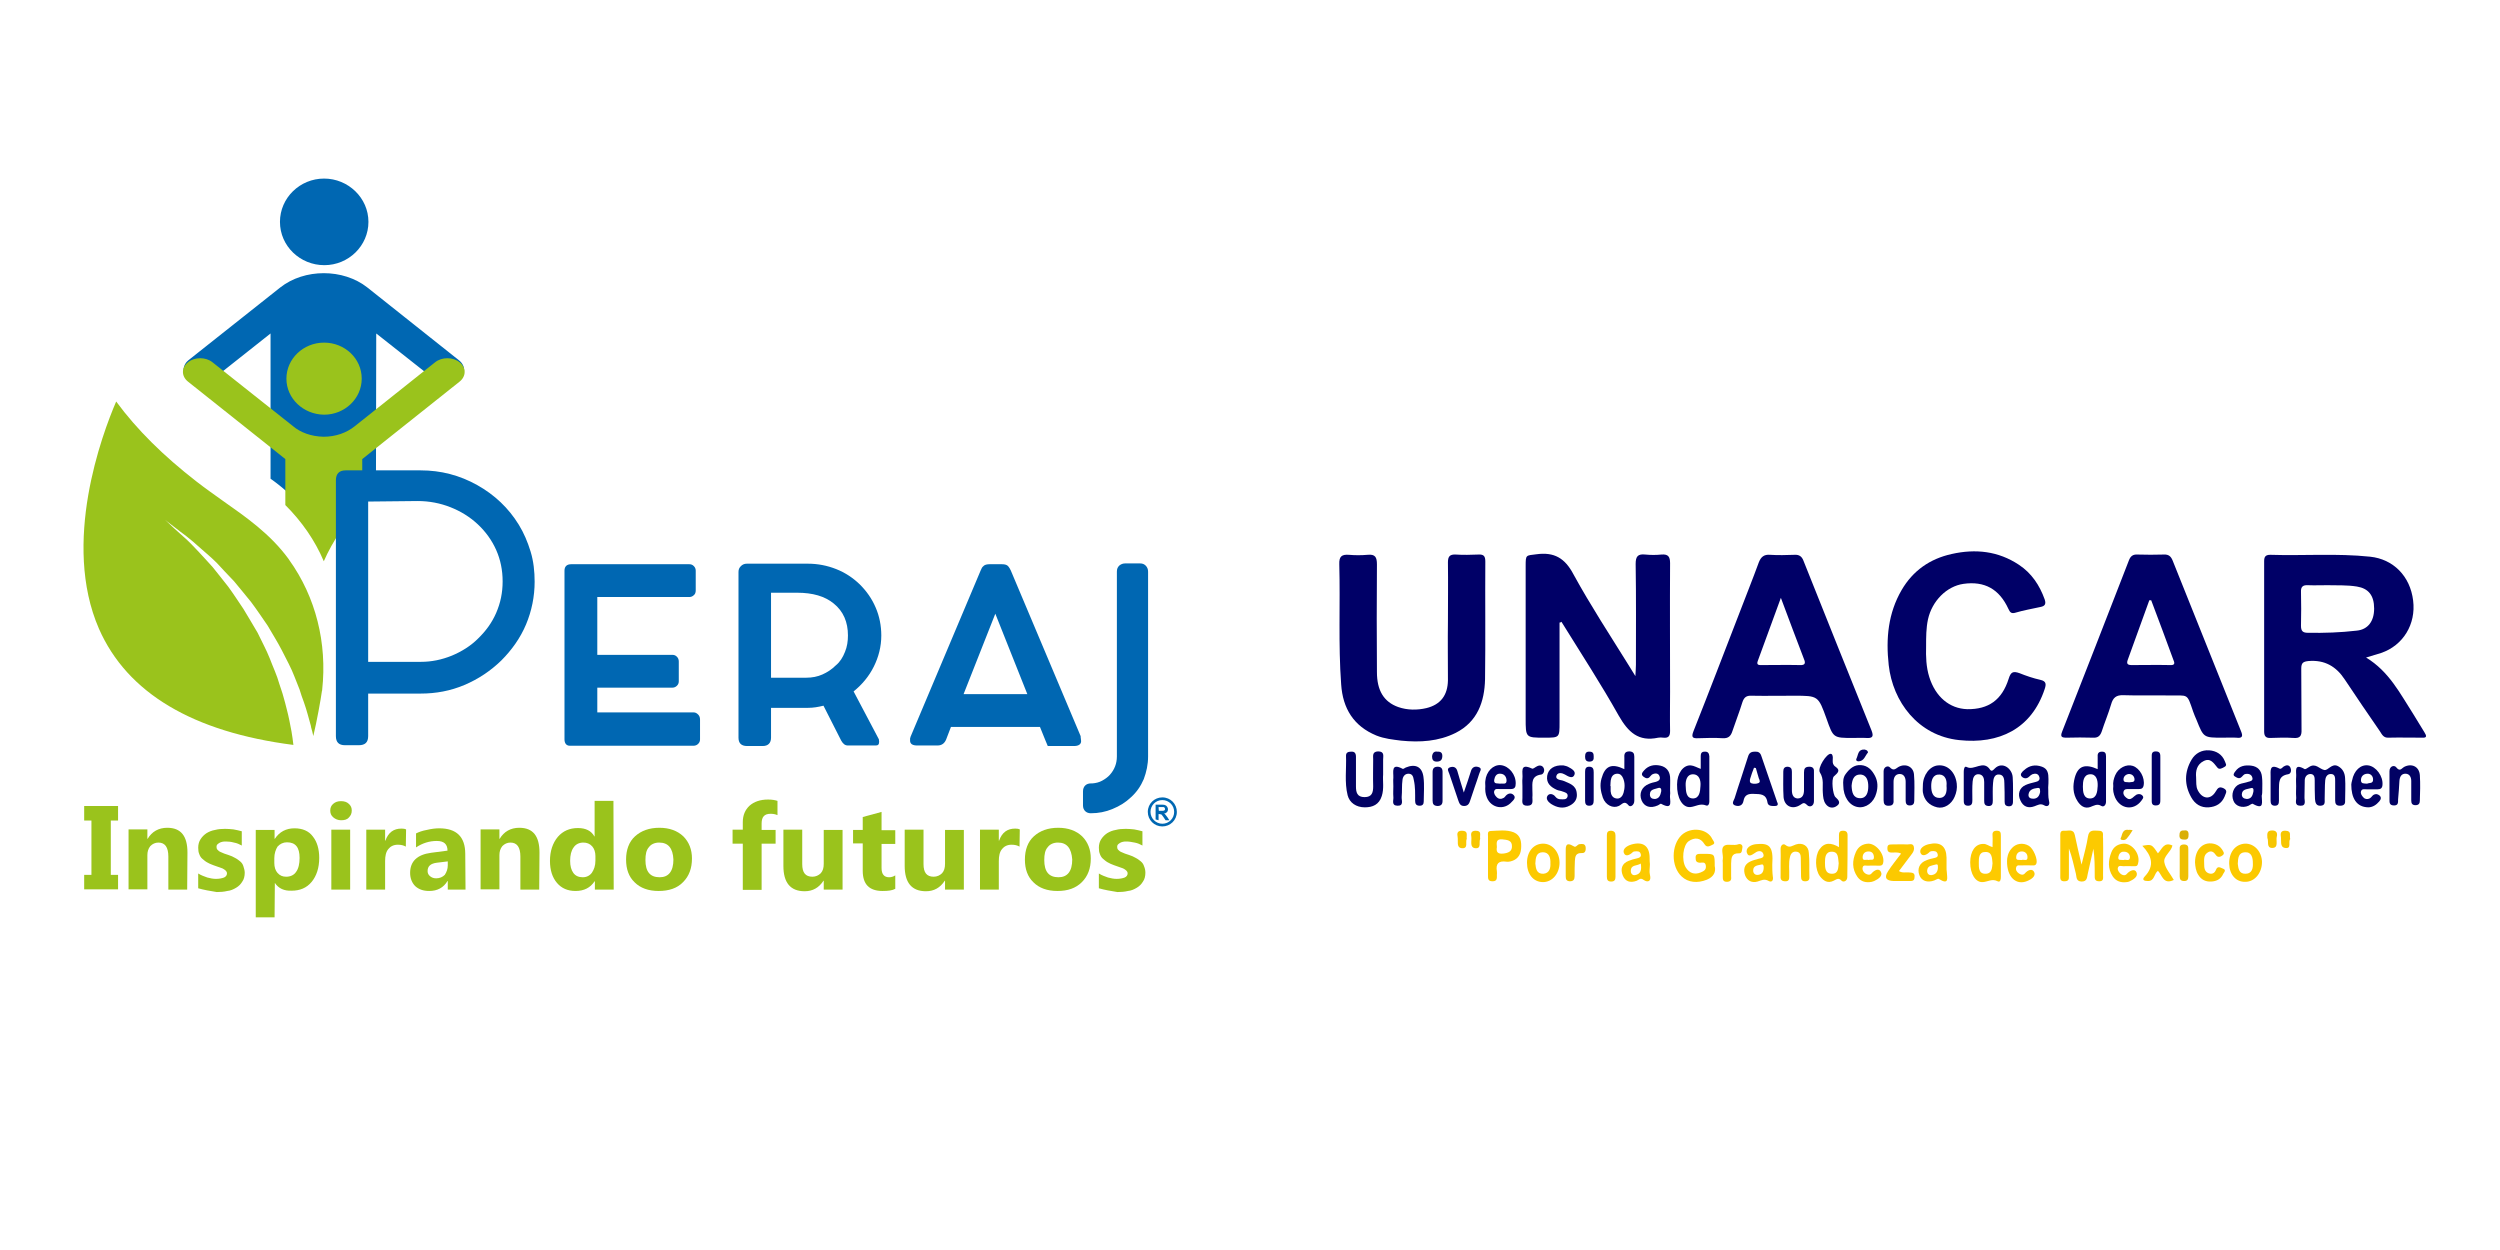 <?xml version="1.0" encoding="utf-8"?>
<!-- Generator: Adobe Illustrator 26.0.0, SVG Export Plug-In . SVG Version: 6.00 Build 0)  -->
<svg version="1.1" id="Layer_1" xmlns="http://www.w3.org/2000/svg" xmlns:xlink="http://www.w3.org/1999/xlink" x="0px" y="0px"
	 viewBox="0 0 929.6 464.8" style="enable-background:new 0 0 929.6 464.8;" xml:space="preserve">
<style type="text/css">
	.st0{fill:#9AC31C;}
	.st1{fill:#0067B2;}
	.st2{fill-rule:evenodd;clip-rule:evenodd;fill:#0067B2;}
	.st3{fill:#000067;}
	.st4{fill:#F7C601;}
	.st5{fill:#FAC801;}
	.st6{fill:#05055E;}
	.st7{fill:#030360;}
	.st8{fill:#D9AF07;}
	.st9{fill:#020261;}
	.st10{fill:#EDBE03;}
	.st11{fill:#010163;}
	.st12{fill:#000064;}
	.st13{fill:#010164;}
	.st14{fill:#030361;}
	.st15{fill:#000065;}
	.st16{fill:#FCCA00;}
	.st17{fill:#F9C701;}
	.st18{fill:#FDCA00;}
	.st19{fill:#FBC901;}
	.st20{fill:#FCC900;}
	.st21{fill:#FAC901;}
	.st22{fill:#F1C203;}
	.st23{fill:#EFC003;}
</style>
<g>
	<g>
		<g>
			<g>
				<g>
					<path class="st0" d="M43.9,299.7v5.4h-2.7v20.2h2.7v5.4H31.3v-5.4H34v-20.2h-2.7v-5.4H43.9z"/>
					<path class="st0" d="M69.6,330.8h-7v-12.3c0-3.4-1.2-5.2-3.7-5.2c-1.2,0-2.2,0.5-3,1.3c-0.8,1-1.1,2.1-1.1,3.4v12.7h-7v-22.3h7
						v3.5h0.1c1.6-2.7,4.1-4.1,7.3-4.1c5.1,0,7.5,3.1,7.5,9.2L69.6,330.8L69.6,330.8z"/>
					<path class="st0" d="M73.7,330.3v-5.5c1.1,0.7,2.3,1.1,3.4,1.5c1.1,0.3,2.2,0.5,3.2,0.5c1.2,0,2.2-0.2,3-0.5
						c0.7-0.3,1.1-0.9,1.1-1.5c0-0.5-0.2-0.8-0.5-1.1s-0.8-0.6-1.2-0.8c-0.5-0.2-1.1-0.4-1.7-0.6c-0.6-0.2-1.1-0.4-1.7-0.6
						c-0.9-0.3-1.7-0.7-2.4-1.1c-0.7-0.4-1.2-0.9-1.7-1.3s-0.9-1.1-1.1-1.7c-0.3-0.7-0.4-1.4-0.4-2.4c0-1.2,0.3-2.3,0.9-3.2
						c0.6-0.9,1.3-1.6,2.2-2.2c1-0.6,2-1,3.2-1.2c1.1-0.3,2.4-0.4,3.7-0.4c1.1,0,2,0.1,3.1,0.2c1.1,0.2,2,0.4,3.1,0.7v5.3
						c-0.9-0.5-1.8-0.9-2.9-1.1c-1.1-0.3-2-0.4-3-0.4c-0.5,0-0.9,0-1.3,0.1c-0.4,0.1-0.8,0.2-1.1,0.4s-0.6,0.4-0.8,0.6
						c-0.2,0.2-0.3,0.5-0.3,0.9s0.1,0.8,0.4,1.1c0.3,0.3,0.6,0.6,1.1,0.8c0.4,0.2,0.9,0.4,1.4,0.6c0.5,0.2,1.1,0.4,1.5,0.5
						c1,0.3,1.8,0.7,2.5,1.1c0.8,0.4,1.4,0.9,1.9,1.3c0.6,0.5,1,1.1,1.2,1.8s0.5,1.5,0.5,2.4c0,1.3-0.3,2.5-0.9,3.3
						c-0.6,1-1.3,1.7-2.3,2.3s-2.1,1.1-3.3,1.2c-1.2,0.3-2.6,0.4-3.9,0.4C78.1,331.3,75.8,330.9,73.7,330.3z"/>
					<path class="st0" d="M102.2,328.3L102.2,328.3l-0.1,12.8h-7v-32.5h7v3.3h0.1c1.7-2.6,4.2-3.9,7.3-3.9c3,0,5.3,1,6.8,3
						c1.6,2,2.4,4.7,2.4,8c0,3.7-1,6.7-2.8,8.9c-1.9,2.3-4.4,3.3-7.5,3.3C105.7,331.3,103.6,330.4,102.2,328.3z M102,319.1v1.8
						c0,1.5,0.4,2.8,1.2,3.7c0.9,1,1.9,1.4,3.2,1.4c1.6,0,2.9-0.6,3.7-1.8c0.9-1.2,1.3-3,1.3-5.2c0-3.9-1.5-5.8-4.7-5.8
						c-1.4,0-2.6,0.6-3.5,1.6C102.5,315.9,102,317.4,102,319.1z"/>
					<path class="st0" d="M126.8,305c-1.1,0-2.1-0.4-2.9-1.1s-1.1-1.5-1.1-2.5c0-1.1,0.4-1.9,1.1-2.5c0.8-0.7,1.7-1,2.9-1
						c1.2,0,2.2,0.3,2.9,1c0.8,0.7,1.1,1.5,1.1,2.5c0,1.1-0.4,1.9-1.1,2.6C129,304.8,128,305,126.8,305z M130.2,330.8h-7v-22.3h7
						V330.8z"/>
					<path class="st0" d="M150.9,314.8c-0.9-0.5-1.8-0.7-3-0.7c-1.5,0-2.7,0.6-3.5,1.6c-0.9,1.1-1.2,2.6-1.2,4.5v10.6h-7v-22.3h7
						v4.1h0.1c1.1-3.1,3.1-4.5,6-4.5c0.8,0,1.3,0.1,1.7,0.3L150.9,314.8L150.9,314.8z"/>
					<path class="st0" d="M173.1,330.8h-6.6v-3.2h-0.1c-1.5,2.5-3.8,3.7-6.8,3.7c-2.2,0-3.9-0.6-5.2-1.8c-1.2-1.2-1.9-2.9-1.9-4.9
						c0-4.3,2.6-6.8,7.8-7.5l6.1-0.8c0-2.4-1.3-3.6-4-3.6s-5.3,0.8-7.7,2.4v-5.2c1-0.5,2.3-1,4-1.3c1.7-0.4,3.2-0.6,4.6-0.6
						c6.5,0,9.7,3.2,9.7,9.5L173.1,330.8L173.1,330.8z M166.5,321.8v-1.5l-4.1,0.5c-2.3,0.3-3.4,1.3-3.4,3.1c0,0.8,0.3,1.4,0.9,1.9
						c0.6,0.5,1.3,0.8,2.3,0.8c1.3,0,2.4-0.5,3.2-1.3C166.1,324.2,166.5,323.1,166.5,321.8z"/>
					<path class="st0" d="M200.5,330.8h-7v-12.3c0-3.4-1.2-5.2-3.7-5.2c-1.2,0-2.2,0.5-3,1.3c-0.8,1-1.1,2.1-1.1,3.4v12.7h-7v-22.3
						h7v3.5h0.1c1.6-2.7,4.1-4.1,7.3-4.1c5.1,0,7.5,3.1,7.5,9.2L200.5,330.8L200.5,330.8z"/>
					<path class="st0" d="M228.2,330.8h-7v-3.1h-0.1c-1.6,2.4-3.9,3.6-7.1,3.6c-2.9,0-5.2-1-6.9-3c-1.7-2-2.6-4.7-2.6-8.2
						c0-3.6,1-6.6,2.9-8.9c1.9-2.2,4.4-3.3,7.5-3.3c3,0,5,1.1,6.1,3.1h0.1v-13.2h7L228.2,330.8L228.2,330.8z M221.4,320v-1.7
						c0-1.4-0.4-2.7-1.2-3.6c-0.9-1-2-1.4-3.3-1.4c-1.5,0-2.8,0.6-3.6,1.8c-0.9,1.2-1.3,2.9-1.3,5c0,1.9,0.4,3.4,1.2,4.5
						s2,1.6,3.5,1.6c1.4,0,2.6-0.6,3.4-1.7C220.9,323.3,221.4,321.9,221.4,320z"/>
					<path class="st0" d="M244.9,331.3c-3.8,0-6.8-1.1-8.9-3.2c-2.2-2.1-3.2-4.9-3.2-8.5s1.1-6.6,3.3-8.6c2.3-2.1,5.3-3.2,9.1-3.2
						c3.7,0,6.7,1.1,8.9,3.2c2.1,2.1,3.2,4.9,3.2,8.2c0,3.7-1.1,6.6-3.3,8.8C251.8,330.3,248.7,331.3,244.9,331.3z M245.1,313.3
						c-1.6,0-3,0.6-3.8,1.7c-1,1.1-1.3,2.7-1.3,4.8c0,4.3,1.7,6.4,5.3,6.4c3.3,0,5.1-2.2,5.1-6.6
						C250.2,315.4,248.5,313.3,245.1,313.3z"/>
					<path class="st0" d="M289.1,303.1c-0.9-0.4-1.7-0.5-2.6-0.5c-2.3,0-3.3,1.2-3.3,3.6v2.4h5.2v5.1h-5.2v17.2h-7v-17.2h-3.8v-5.2
						h3.8v-2.8c0-2.6,0.9-4.6,2.5-6.1c1.7-1.5,4-2.3,6.9-2.3c1.4,0,2.6,0.2,3.5,0.5L289.1,303.1L289.1,303.1z"/>
					<path class="st0" d="M313.3,330.8h-7v-3.3h-0.1c-1.7,2.6-4,3.9-7,3.9c-5.3,0-7.9-3.2-7.9-9.4v-13.5h7v12.8
						c0,3.2,1.2,4.7,3.8,4.7c1.2,0,2.3-0.5,3.1-1.3c0.8-0.9,1.1-2,1.1-3.5v-12.6h7L313.3,330.8L313.3,330.8z"/>
					<path class="st0" d="M332.9,330.5c-1.1,0.6-2.6,0.8-4.7,0.8c-5,0-7.4-2.5-7.4-7.5v-10.2h-3.6v-5h3.6v-4.8l7-1.9v6.8h5.1v5.1
						h-5.1v9c0,2.3,1,3.4,2.8,3.4c0.8,0,1.5-0.2,2.3-0.7L332.9,330.5L332.9,330.5z"/>
					<path class="st0" d="M358.4,330.8h-7v-3.3h-0.1c-1.7,2.6-4,3.9-7,3.9c-5.3,0-7.9-3.2-7.9-9.4v-13.5h7v12.8
						c0,3.2,1.2,4.7,3.8,4.7c1.2,0,2.3-0.5,3.1-1.3c0.8-0.9,1.1-2,1.1-3.5v-12.6h7L358.4,330.8L358.4,330.8z"/>
					<path class="st0" d="M379.1,314.8c-0.9-0.5-1.8-0.7-3-0.7c-1.5,0-2.7,0.6-3.5,1.6c-0.9,1.1-1.2,2.6-1.2,4.5v10.6h-7v-22.3h7
						v4.1h0.1c1.1-3.1,3.1-4.5,6-4.5c0.8,0,1.3,0.1,1.7,0.3L379.1,314.8L379.1,314.8z"/>
					<path class="st0" d="M393.2,331.3c-3.8,0-6.8-1.1-8.9-3.2c-2.2-2.1-3.2-4.9-3.2-8.5s1.1-6.6,3.3-8.6c2.3-2.1,5.3-3.2,9.1-3.2
						c3.7,0,6.7,1.1,8.9,3.2c2.1,2.1,3.2,4.9,3.2,8.2c0,3.7-1.1,6.6-3.3,8.8C400,330.3,397,331.3,393.2,331.3z M393.4,313.3
						c-1.6,0-3,0.6-3.8,1.7c-1,1.1-1.3,2.7-1.3,4.8c0,4.3,1.7,6.4,5.3,6.4c3.3,0,5.1-2.2,5.1-6.6
						C398.4,315.4,396.7,313.3,393.4,313.3z"/>
					<path class="st0" d="M408.6,330.3v-5.5c1.1,0.7,2.3,1.1,3.4,1.5c1.1,0.3,2.2,0.5,3.2,0.5c1.2,0,2.2-0.2,3-0.5
						c0.7-0.3,1.1-0.9,1.1-1.5c0-0.5-0.2-0.8-0.5-1.1c-0.3-0.3-0.8-0.6-1.2-0.8c-0.5-0.2-1.1-0.4-1.7-0.6c-0.6-0.2-1.1-0.4-1.7-0.6
						c-0.9-0.3-1.7-0.7-2.4-1.1s-1.2-0.9-1.7-1.3s-0.9-1.1-1.1-1.7c-0.3-0.7-0.4-1.4-0.4-2.4c0-1.2,0.3-2.3,0.9-3.2
						c0.6-0.9,1.3-1.6,2.2-2.2c1-0.6,2-1,3.2-1.2c1.1-0.3,2.4-0.4,3.7-0.4c1.1,0,2,0.1,3.1,0.2c1.1,0.2,2,0.4,3.1,0.7v5.3
						c-0.9-0.5-1.8-0.9-2.9-1.1s-2-0.4-3-0.4c-0.5,0-0.9,0-1.3,0.1c-0.4,0.1-0.8,0.2-1.1,0.4c-0.3,0.2-0.6,0.4-0.8,0.6
						c-0.2,0.2-0.3,0.5-0.3,0.9s0.1,0.8,0.4,1.1c0.3,0.3,0.6,0.6,1.1,0.8c0.4,0.2,0.9,0.4,1.4,0.6c0.5,0.2,1.1,0.4,1.5,0.5
						c1,0.3,1.8,0.7,2.5,1.1c0.8,0.4,1.4,0.9,1.9,1.3c0.6,0.5,1,1.1,1.2,1.8c0.3,0.7,0.5,1.5,0.5,2.4c0,1.3-0.3,2.5-0.9,3.3
						c-0.6,1-1.3,1.7-2.3,2.3c-1,0.6-2.1,1.1-3.3,1.2c-1.2,0.3-2.6,0.4-3.9,0.4C413,331.3,410.7,330.9,408.6,330.3z"/>
				</g>
				<g>
					<g>
						<g>
							<g>
								<g>
									<path class="st1" d="M100.6,178.2V124L79,141.1c-2.8,2.2-7.5,1.9-9.8-0.8c-1.6-1.9-1.1-4.8,0.8-6.3l34.2-27.1
										c9-7.1,23.4-7.1,32.4,0l34.1,27.1c2.5,2,2.5,5.2,0,7.2s-6.5,2-9,0L139.9,124l-0.1,54.2c-8.8,6.2-15.5,14.1-19.5,23.4
										c-4-9.5-10.8-17.3-19.7-23.6"/>
									<path class="st1" d="M104.1,82.5c0-8.9,7.4-16.1,16.4-16.1S137,73.6,137,82.5s-7.4,16.1-16.4,16.1S104.1,91.5,104.1,82.5"
										/>
									<path class="st0" d="M106.5,140.8c0-7.4,6.3-13.4,14-13.4s14,5.9,14,13.4c0,7.4-6.3,13.4-14,13.4
										C112.8,154.1,106.5,148.2,106.5,140.8"/>
									<path class="st0" d="M120.3,162.4c4.6,0,8.6-1.5,11.6-3.9l29.9-23.8c2.5-2,6.6-2,9.1,0s2.5,5.2,0,7.2l-36.2,28.8v17.1
										c-6.1,6.1-10.9,13.2-14.3,20.9c-3.3-7.8-8.2-14.8-14.3-20.9v-17.1l-36.2-28.8c-2.5-2-2.5-5.2,0-7.2c2.5-2,6.6-2,9.1,0
										l30,23.8C111.7,160.8,115.7,162.3,120.3,162.4"/>
								</g>
							</g>
						</g>
					</g>
					<path class="st0" d="M43.2,149.3C51,159.9,60.9,169.6,73,179c3.2,2.5,6.5,4.8,9.7,7.1c9.1,6.4,17.7,12.4,24.5,21.6
						c0.1,0.2,0.3,0.4,0.4,0.6c9.8,13.7,14.1,30.8,12.2,48.2c0,0.1,0,0.3-0.1,0.5c-0.4,3-1.9,11.3-3.2,16.7
						c-0.2-1.1-0.5-2.1-0.8-3.2c0-0.2-0.1-0.4-0.1-0.6c-0.8-2.8-1.5-5.7-2.6-8.8c-0.6-1.5-1.1-3.1-1.6-4.7c-0.6-1.6-1.3-3.2-1.9-4.8
						c-1.2-3.2-3-6.4-4.6-9.6c0-0.1-0.1-0.1-0.1-0.2c-1.6-3.1-3.5-6.1-5.3-9.2c-2-2.9-4-5.9-6.1-8.7c-2.2-2.7-4.3-5.3-6.4-7.8
						c-2.2-2.3-4.4-4.6-6.4-6.8c-2.1-2.1-4.2-3.8-6.1-5.5c-1.9-1.7-3.6-3.2-5.3-4.5c-1.6-1.2-3.1-2.3-4.2-3.2
						c-2.3-1.7-3.6-2.8-3.6-2.8s1.2,1.1,3.4,3.2c1.1,1,2.4,2.2,3.9,3.5c1.5,1.3,3.2,3.1,4.9,4.9c1.7,1.9,3.6,3.8,5.5,6
						c1.8,2.3,3.8,4.7,5.8,7.3c1.9,2.6,3.7,5.4,5.6,8.2c1.8,2.9,3.5,5.9,5.3,8.9c1.5,3.2,3.2,6.2,4.5,9.5c1.2,3.2,2.7,6.3,3.6,9.6
						c0.5,1.6,1.1,3.1,1.5,4.7c0.4,1.5,0.9,3.1,1.2,4.5c0.8,3,1.3,5.8,1.8,8.4c0.3,1.7,0.5,3.3,0.7,5c-37.4-4.8-61.8-19.3-72.3-43.2
						C22.9,201.9,37.9,161.6,43.2,149.3z"/>
				</g>
			</g>
			<path class="st2" d="M430.9,301.5h0.9c0.6,0,0.9,0,1-0.1c0.1,0,0.2-0.1,0.3-0.2c0.1-0.1,0.1-0.3,0.1-0.4c0-0.2-0.1-0.4-0.2-0.5
				c-0.1-0.1-0.2-0.2-0.4-0.2c-0.1,0-0.4,0-0.9,0h-0.9L430.9,301.5L430.9,301.5z M429.7,304.7v-5.5h2.4c0.6,0,1.1,0.1,1.2,0.2
				c0.3,0.1,0.5,0.3,0.7,0.6s0.3,0.6,0.3,0.9c0,0.4-0.1,0.8-0.4,1.1c-0.3,0.3-0.6,0.5-1.1,0.5c0.3,0.1,0.5,0.3,0.6,0.5
				c0.2,0.2,0.4,0.5,0.7,0.9l0.7,1.1h-1.4l-0.8-1.2c-0.3-0.4-0.5-0.7-0.6-0.8c-0.1-0.1-0.2-0.2-0.4-0.2c-0.1,0-0.3-0.1-0.6-0.1h-0.2
				v2.3L429.7,304.7L429.7,304.7z M426.8,301.9c0-3.1,2.5-5.4,5.4-5.4c3.1,0,5.4,2.5,5.4,5.4c0,3.1-2.5,5.4-5.4,5.4
				C429.2,307.3,426.8,304.9,426.8,301.9z M427.8,301.9c0-2.4,1.9-4.4,4.4-4.4c2.4,0,4.4,1.9,4.4,4.4c0,2.4-1.9,4.4-4.4,4.4
				C429.8,306.3,427.8,304.3,427.8,301.9z"/>
		</g>
		<g>
			<path class="st1" d="M128.5,174.9h27.9c7.5,0,14.5,1.8,21.1,5.5c6.4,3.6,11.6,8.5,15.4,14.7c1.9,3.1,3.3,6.4,4.4,10
				c1.1,3.6,1.5,7.4,1.5,11.2c0,5.5-1.1,10.9-3.2,15.9s-5.3,9.5-9.2,13.4c-3.9,3.8-8.5,6.9-13.7,9.1c-5.2,2.2-10.6,3.2-16.3,3.2
				h-19.5v15.8c0,2.3-1.1,3.4-3.5,3.4h-5.1c-2.3,0-3.4-1.1-3.4-3.4v-95.1C124.9,176.2,126.1,174.9,128.5,174.9z M136.9,186.5v59.6
				h19.6c4,0,7.8-0.8,11.5-2.3c3.6-1.5,7-3.6,9.7-6.3c2.9-2.8,5.2-5.9,6.8-9.6s2.4-7.5,2.4-11.7c0-4.2-0.8-8.1-2.4-11.7
				c-1.6-3.6-3.9-6.8-6.9-9.6c-2.9-2.7-6.3-4.8-10.1-6.3s-7.9-2.3-12.2-2.3L136.9,186.5L136.9,186.5z"/>
			<path class="st1" d="M222.1,243.5H250c0.7,0,1.2,0.2,1.7,0.7c0.5,0.5,0.7,1.1,0.7,1.8v7.3c0,0.7-0.2,1.2-0.7,1.7
				c-0.5,0.5-1.1,0.7-1.7,0.7h-27.9v9.2h35.8c0.7,0,1.2,0.3,1.7,0.8c0.5,0.5,0.7,1.1,0.7,1.9v7.3c0,0.7-0.2,1.2-0.7,1.7
				c-0.5,0.5-1.1,0.7-1.8,0.7h-45.9c-1.3,0-2-0.9-2-2.4v-62.7c0-1.6,0.9-2.4,2.5-2.4h43.9c0.7,0,1.2,0.2,1.7,0.7
				c0.5,0.5,0.7,1.1,0.7,1.7v7.3c0,0.8-0.2,1.4-0.7,1.8c-0.5,0.5-1.1,0.7-1.7,0.7h-34.2V243.5z"/>
			<path class="st1" d="M326.8,274.9l0.1,0.9c0,1-0.4,1.4-1.2,1.4h-10.4c-1.1,0-1.8-0.6-2.5-1.8l-6.6-13c-2,0.5-3.8,0.8-5.7,0.8
				h-13.8v11.1c0,2-1.1,3.1-3.1,3.1h-5.8c-2.2,0-3.2-1.1-3.2-3.1v-61.6c0-1,0.3-1.6,0.9-2.2s1.3-0.9,2.2-0.9h5.7h17
				c3.7,0,7.2,0.7,10.5,2c3.3,1.3,6.2,3.2,8.8,5.7c2.5,2.5,4.5,5.3,5.9,8.6c1.4,3.2,2.1,6.8,2.1,10.4c0,4.1-1,8-2.8,11.6
				s-4.3,6.6-7.5,9.2L326.8,274.9z M314.2,242.4c0.8-1.9,1.1-4,1.1-6.1c0-5-1.7-9-5.3-11.9c-3.3-2.7-7.8-4-13.6-4h-9.7V252h13.1
				c2.2,0,4.2-0.4,6-1.2s3.5-1.9,5-3.4C312.4,246.1,313.4,244.4,314.2,242.4z"/>
			<path class="st1" d="M388.6,275l-1.9-4.7h-33.1l-1.8,4.7c-0.6,1.4-1.6,2.2-3.2,2.2H341c-1.7,0-2.6-0.6-2.6-1.8
				c0-0.7,0-1.1,0.1-1.1l0.1-0.4l26.1-61.9l0.2-0.4c0.2-0.6,0.6-1,1-1.3c0.4-0.3,1.1-0.5,2-0.5h4.7c1,0,1.6,0.2,2,0.5
				c0.4,0.3,0.7,0.8,1,1.3c0,0.1,0.1,0.3,0.2,0.4l26.1,61.9l-0.1-0.1l0.1,0.8l0.1,1c0,1.1-0.9,1.8-2.6,1.8h-7.5c-1.5,0-2.3,0-2.3,0
				S389.2,276.4,388.6,275z M370.1,228.2l-11.8,29.9H382L370.1,228.2z"/>
			<path class="st1" d="M405.6,302.4c-0.9,0-1.6-0.3-2.1-0.8c-0.5-0.5-0.8-1.2-0.8-2.1v-5.2c0-1,0.3-1.7,0.8-2.2
				c0.5-0.5,1.2-0.8,2.2-0.8h0.5c1.3-0.1,2.5-0.4,3.6-1s2.1-1.3,2.9-2.2c1.7-1.9,2.6-4.2,2.6-6.8v-68.7c0-1.1,0.3-1.7,0.9-2.3
				c0.6-0.5,1.3-0.8,2.2-0.8h5.5c1,0,1.6,0.3,2.2,0.9c0.5,0.6,0.8,1.2,0.8,2.2v68.7c0,3-0.6,5.7-1.6,8.4c-1.1,2.6-2.7,4.9-4.7,6.7
				c-2,1.9-4.2,3.3-6.9,4.4C411.1,301.9,408.4,302.4,405.6,302.4z"/>
		</g>
	</g>
</g>
<g>
	<path class="st3" d="M579.9,231.5c0,12.4,0,24.8,0,37.1c0,5.7,0,5.7-5.6,5.7c-7,0-7,0-7-7.2c0-18.9,0-37.8,0-56.7
		c0-4.2,0.1-3.8,4-4.3c6.6-0.9,10.6,1.4,13.8,7.5c6.3,11.5,13.5,22.5,20.4,33.6c0.7,1.1,1.4,2.2,2.6,4.2c0.1-2.1,0.2-3.1,0.2-4.2
		c0-12.5,0.1-25-0.1-37.5c0-2.8,0.8-3.8,3.6-3.5c2,0.2,4,0.2,6,0c2.5-0.2,3.2,0.8,3.2,3.2c-0.1,16,0,31.9,0,47.9
		c0,4.8-0.1,9.7,0,14.5c0,1.9-0.6,2.7-2.5,2.5c-0.6-0.1-1.3-0.1-1.9,0c-7.4,1.6-11.2-2.1-14.7-8.2c-6.5-11.6-13.8-22.8-20.8-34.1
		c-0.2-0.3-0.3-0.5-0.5-0.8C580.4,231.4,580.2,231.5,579.9,231.5z"/>
	<path class="st3" d="M538.4,231.2c0-7.4,0.1-14.7,0-22.1c0-2.2,0.7-3,2.9-2.9c2.8,0.2,5.7,0.1,8.5,0c2-0.1,2.5,0.7,2.5,2.6
		c-0.1,14.6,0.1,29.2-0.1,43.8c-0.2,8.3-2.8,15.8-10.9,19.9c-6.4,3.2-13.3,3.6-20.3,2.9c-3.1-0.4-6.2-0.7-9.2-1.9
		c-8.5-3.5-12.5-10.1-13.1-19c-1.1-14.9-0.3-29.8-0.7-44.7c-0.1-2.9,0.9-3.7,3.6-3.5c2.3,0.2,4.6,0.2,6.9,0c2.9-0.3,3.5,0.9,3.5,3.6
		c-0.1,13.3-0.1,26.7,0,40c0,6.9,2.6,11.1,7.9,13c3.4,1.2,7.1,1.2,10.5,0.4c5.3-1.3,7.9-4.8,8-10.3
		C538.4,245.7,538.3,238.4,538.4,231.2C538.4,231.2,538.4,231.2,538.4,231.2z"/>
	<path class="st3" d="M716.2,240.3c-0.1,3.9,0,7.7,1.2,11.5c2.3,7.3,7.5,11.7,14.1,11.9c7.9,0.1,12.9-3.4,15.4-11.3
		c0.8-2.6,1.7-2.9,4-2.1c2.5,1,5.1,1.9,7.8,2.5c2.2,0.5,2.2,1.6,1.6,3.4c-4.9,14.9-17.1,20.6-31.8,19c-15.3-1.6-24.7-14.3-26.2-27.9
		c-1.1-9.9-0.2-19.3,4.8-27.9c4.2-7.2,10.5-11.6,18.6-13.4c8.9-2,17.3-1.1,25,4c4.7,3.1,7.7,7.6,9.6,12.9c0.6,1.8,0,2.5-1.6,2.8
		c-3.1,0.7-6.2,1.2-9.2,2.1c-1.6,0.5-2.1-0.1-2.7-1.4c-3.4-7.4-8.9-10.4-16.7-9.3c-6.3,0.9-11.7,6.4-13.2,13.2
		C716.2,233.6,716.2,236.9,716.2,240.3z"/>
	<path class="st4" d="M843.1,311.6c-0.1-1.6-0.2-2.8,1.8-2.8c1.7,0,2,1.1,1.7,2.3c-0.4,1.5,0.8,4.2-1.7,4.2
		C842.6,315.3,843.7,312.7,843.1,311.6z"/>
	<path class="st5" d="M545.4,311.9c-0.6,1.1,0.7,3.7-1.8,3.5c-2.2-0.2-1.3-2.6-1.6-4.2c-0.2-1.1-0.3-2.3,1.6-2.3
		C546.1,308.9,545.2,310.6,545.4,311.9z"/>
	<path class="st4" d="M550.4,311.9c-0.6,1.2,0.6,3.7-1.8,3.5c-2.2-0.2-1.3-2.7-1.5-4.2c-0.2-1.1-0.2-2.3,1.6-2.3
		C551.2,308.9,550.1,310.6,550.4,311.9z"/>
	<path class="st4" d="M851.6,312c-0.9,1,0.7,3.7-1.9,3.3c-2.1-0.3-1.3-2.8-1.6-4.4c-0.2-1.4,0.3-2.1,1.8-2
		C852.3,309,851.2,310.8,851.6,312z"/>
	<path class="st6" d="M534.5,279.5c1.5-0.1,1.9,0.7,1.8,1.9c-0.1,1.3-0.8,1.8-2.1,1.8c-1.4,0-1.7-0.9-1.7-2
		C532.7,279.8,533.4,279.3,534.5,279.5z"/>
	<path class="st7" d="M694.6,279.8c-1.1,1.2-1.4,3.2-3.5,3.3c-0.6,0-1.1-0.3-0.8-1c0.7-1.4,0.5-3.5,3-3.4
		C694,278.9,694.5,279,694.6,279.8z"/>
	<path class="st8" d="M812.1,308.8c1.2-0.2,1.7,0.3,1.7,1.5c0,1.2-0.2,2-1.6,1.9c-1.1,0-1.8-0.3-1.8-1.5
		C810.4,309.5,810.7,308.7,812.1,308.8z"/>
	<path class="st9" d="M592.6,281.4c0.1,1.1-0.3,1.8-1.6,1.8c-1.2,0-1.6-0.7-1.6-1.8c0-1.2,0.3-2,1.7-1.9
		C592.5,279.5,592.6,280.4,592.6,281.4z"/>
	<path class="st10" d="M793,308.7c-0.5,0.7-0.7,1.2-1.1,1.7c-0.8,0.9-1.2,2.3-2.9,1.9c-0.9-0.2-0.3-0.8-0.2-1.2
		c0.4-1.4,0.8-2.9,2.8-2.5C791.9,308.5,792.3,308.6,793,308.7z"/>
	<g>
		<path class="st3" d="M901.5,272.3c-1.4-2.2-2.7-4.5-4.1-6.7c-4.9-7.6-9-15.9-17.6-21.1c2.2-0.7,3.9-1.2,5.6-1.7
			c8.2-2.8,13-10.7,11.9-19.5c-1.1-9.1-7.4-15.4-16-16.3c-12.4-1.3-24.8-0.3-37.1-0.7c-1.8,0-2.3,0.7-2.3,2.4c0,21.1,0,42.2,0,63.3
			c0,1.7,0.6,2.5,2.4,2.4c2.8-0.1,5.7-0.2,8.5,0c2.4,0.2,3.1-0.7,3-3.1c-0.1-7.6,0-15.1-0.1-22.7c0-2.1,0.7-2.6,2.7-2.8
			c6-0.5,10.3,2,13.5,6.9c4.3,6.5,8.7,12.9,13.1,19.3c0.7,1.1,1.3,2.4,3.1,2.3c4.2-0.1,8.4,0,12.6,0
			C902.4,274.4,902.4,273.7,901.5,272.3z M858.2,235.3c-1.9,0-2.6-0.6-2.6-2.6c0.1-4.2,0.1-8.4,0-12.6c-0.1-2,0.8-2.6,2.6-2.5
			c2.4,0.1,4.8,0,7.2,0c3.7,0.1,7.3-0.1,11,0.5c4.3,0.7,6.4,3.3,6.4,8.2c0,4.7-2.3,7.8-6.5,8.2C870.3,235.2,864.3,235.4,858.2,235.3
			z"/>
	</g>
	<g>
		<path class="st3" d="M695.9,271.6c-8.5-21-16.9-42.1-25.3-63.1c-0.6-1.6-1.6-2.3-3.3-2.2c-3,0.1-6.1,0.2-9.1,0
			c-2.3-0.2-3.4,0.8-4.2,2.8c-2.3,6.3-4.8,12.5-7.2,18.8c-5.7,14.7-11.3,29.4-17.1,44c-0.9,2.3-0.3,2.7,1.8,2.6c3-0.1,6.1-0.2,9.1,0
			c2.1,0.1,3-0.8,3.6-2.7c1.2-3.6,2.6-7.1,3.7-10.7c0.6-1.8,1.5-2.5,3.4-2.4c5.3,0.1,10.5,0,15.8,0c9,0,9,0,12.1,8.6
			c2.5,7.1,2.5,7.1,9.9,7.1c1.6,0,3.2-0.1,4.7,0C696.3,274.6,696.8,273.9,695.9,271.6z M669.3,247.3c-4.7-0.1-9.5,0-14.2,0
			c-0.9,0-2.1,0.1-1.5-1.5c2.8-7.6,5.5-15.1,8.6-23.5c3.1,8.3,5.8,15.5,8.6,22.8C671.4,246.5,671.3,247.4,669.3,247.3z"/>
	</g>
	<g>
		<path class="st3" d="M833.3,271.9c-8.5-21.1-16.9-42.3-25.4-63.4c-0.6-1.5-1.4-2.4-3.3-2.3c-3.3,0.1-6.5,0.1-9.8,0
			c-1.7-0.1-2.6,0.6-3.2,2.2c-8.2,21.2-16.5,42.4-24.8,63.6c-0.8,2-0.2,2.3,1.7,2.3c3.3-0.1,6.5-0.1,9.8,0c1.7,0.1,2.6-0.6,3.2-2.3
			c1.1-3.4,2.5-6.7,3.5-10.1c0.7-2.5,1.9-3.5,4.6-3.4c5.7,0.2,11.4,0,17,0.1c7.2,0.1,6.5-1,8.9,6c0.4,1.1,0.8,2.1,1.3,3.2
			c2.6,6.5,2.6,6.5,9.7,6.5c1.7,0,3.4-0.1,5,0C833.8,274.6,834.1,273.8,833.3,271.9z M806.9,247.3c-4.7-0.1-9.4,0-14.2,0
			c-1.5,0-2.1-0.4-1.5-2c2.7-7.4,5.3-14.7,8-22.1c0.2,0,0.5,0,0.7,0c2.8,7.4,5.6,14.9,8.3,22.3C808.8,246.8,808.5,247.4,806.9,247.3
			z"/>
	</g>
	<g>
		<path class="st11" d="M872,289.3c-0.1-1.8-0.8-3.4-2.6-4.4c-2.4-1.3-3.7,1.8-5.2,1.4c-1.8-0.4-3.2-2.7-5.6-1.1
			c-0.5,0.3-1.3,0.9-1.6,0.8c-4.3-2.5-3,1.1-3.2,2.9c-0.1,1.1,0,2.3,0,3.5c0,1.3-0.1,2.5,0,3.8c0.2,1.3-0.9,3.3,1.5,3.4
			c2.5,0.1,1.5-2,1.6-3.3c0.1-2.1,0-4.2,0.1-6.3c0.1-1.3,0.9-2.2,2.2-2.2c1.4,0.1,1.5,1.3,1.5,2.4c0,2.3,0,4.6,0.1,6.9
			c0.1,1.3,0.4,2.6,2.1,2.5c1.8-0.1,1.5-1.4,1.5-2.5c0.1-2.3,0-4.6,0.2-6.9c0.1-1.1,0.6-2.4,2.1-2.4c1.6,0,1.6,1.4,1.6,2.6
			c0,2.4,0,4.8,0,7.2c0,1.2,0.3,2,1.8,2c1.3,0,2-0.5,1.9-1.8C872,295,872.2,292.1,872,289.3z"/>
		<path class="st11" d="M512.4,279.4c-2.2,0.1-1.8,1.7-1.8,2.9c0,3.4-0.1,6.7,0,10.1c0,2.2-0.4,4-3.2,4c-2.8,0-3.2-1.8-3.2-4
			c0-3.7,0-7.4,0-11c0-1.3-0.5-2-1.8-1.9c-1.1,0-1.9,0.3-1.9,1.5c0.2,4.9-0.6,9.9,0.6,14.7c0.7,2.8,3.2,4.5,6.4,4.5
			c2.9,0,5.3-1,6.3-4.2c0.9-2.8,0.3-5.6,0.5-8c0-2.1,0-3.8,0-5.5C514.3,281.1,514.9,279.4,512.4,279.4z"/>
		<path class="st12" d="M741.8,285.7c-0.5,0.5-1.2,1.4-1.8,0.5c-2.5-3.8-5.9,0.5-8.7-1c-0.9-0.5-1.1,0.9-1.1,1.8c0,1.8,0,3.6,0,5.4
			c0,1.7,0,3.4,0,5c0,1.1,0,2.2,1.6,2.2c1.5,0,1.6-1,1.6-2.1c0-2.3-0.1-4.6,0.1-6.9c0.1-1.3,0.6-2.9,2.4-2.7
			c1.5,0.2,1.9,1.5,1.9,2.9c0,2.3,0,4.6,0,6.9c0,1,0.1,1.9,1.5,2c1.5,0.1,1.7-0.8,1.7-2c0-2.2-0.1-4.4,0.1-6.6
			c0.1-1.4,0.4-3.3,2.3-3.1c1.7,0.1,1.9,1.8,1.9,3.2c0.1,2.3,0.1,4.6,0.1,6.9c0,1,0.3,1.6,1.4,1.7c1.2,0.1,1.7-0.5,1.7-1.7
			c0-3,0.1-6.1-0.1-9.1C748.2,285.8,744.6,283,741.8,285.7z"/>
		<path class="st13" d="M660.7,297.9c-1.9-5.6-3.9-11.3-5.8-16.9c-0.4-1.2-1.2-1.6-2.4-1.5c-1.4,0-2.1,0.5-2.5,1.8
			c-1.6,5.2-3.4,10.3-5,15.5c-0.3,0.9-1.5,2.3,0.5,2.8c1.4,0.3,2.5-0.2,2.8-1.8c0.4-2.2,1.7-2.7,3.8-2.6c2.4,0.1,4.6-0.1,5.1,3.1
			c0.2,1.5,1.6,1.4,2.8,1.4c0.8,0,1.2-0.3,1-1.1C660.8,298.3,660.7,298.1,660.7,297.9z M653.8,291.2c-0.7,0.3-1.7,0.3-2.4,0.1
			c-0.9-0.2-0.8-1.1-0.6-1.8c0.4-1.4,0.9-2.7,1.4-4c0.2,0,0.5,0,0.7,0.1c0.4,1.3,0.7,2.6,1.1,3.8C654.3,290,654.7,290.9,653.8,291.2
			z"/>
		<path class="st13" d="M607.7,281.4c0-1.3-0.4-1.9-1.8-2c-1.6,0-2,0.8-1.9,2.2c0,1.4,0,2.7,0,4.4c-4.8-2.3-7.2-1.2-8.5,3.5
			c-0.7,2.4-0.3,4.8,0.5,7.1c1,2.8,3.8,4.1,5.9,3.1c1.2-0.5,2.1-2.3,3.7-0.2c0.7,0.8,2.1-0.2,2.1-1.7
			C607.7,292.3,607.7,286.9,607.7,281.4z M603.7,294.8c-0.3,1.1-1.2,2.4-2.7,2.1c-1.4-0.2-2-1.4-2.1-2.7c0-0.6,0-1.3,0-1.9
			c0,0-0.1,0-0.1,0c0.1-0.9,0-1.9,0.3-2.8c0.3-1.1,1.1-1.8,2.3-1.8c1.1,0,1.7,0.7,2.1,1.6C604.3,291.1,604.2,293,603.7,294.8z"/>
		<path class="st13" d="M826.8,293.1c-1.5-0.7-2.1-0.2-2.9,1.2c-1.9,3.2-5,2.9-6.7-0.5c-0.7-1.4-0.5-2.9-0.6-4.8
			c-0.2-2.2,0.2-4.7,2.8-6c2.5-1.3,3.7,0.7,5.1,2.4c0.7,0.9,1.7,0.3,2.6-0.2c1.2-0.6,0.4-1.4,0.2-2.1c-1-2.6-3.2-3.9-5.8-4.1
			c-2.8-0.2-5.2,1.1-6.6,3.5c-2.7,4.6-2.7,9.4-0.1,14c1.4,2.5,3.6,3.9,6.5,3.7c2.7-0.2,4.8-1.4,5.9-4
			C827.5,295.1,828.6,294,826.8,293.1z"/>
		<path class="st12" d="M781.6,279.5c-1.2,0-1.7,0.6-1.6,1.8c0,1.5,0,2.9,0,4.7c-4.7-2.1-7.3-1.2-8.5,3.1c-0.8,3-0.8,6,1,8.8
			c1.1,1.7,2.6,2.9,4.7,2.2c1.4-0.5,2.6-1.4,4.2-0.4c0.9,0.5,1.7-0.4,1.7-1.6c0-5.6,0-11.3,0-16.9
			C783.1,280,782.7,279.5,781.6,279.5z M780,292.3c-0.1,2.1-0.4,4.5-2.7,4.6c-2.6,0.1-2.8-2.5-2.8-4.4c0-1.9,0.2-4.5,2.7-4.6
			C779.5,287.8,780.1,290.1,780,292.3z"/>
		<path class="st12" d="M633.8,279.5c-1.1,0-1.4,0.7-1.4,1.6c0,1.6,0,3.1,0,4.8c-1.4-0.5-2.5-1.2-3.7-1.3c-2.8-0.2-5.1,3-5.1,7.1
			c-0.1,5,2,8.7,5,8.4c1.9-0.2,3.6-1.5,5.8-0.6c0.8,0.3,1.2-0.6,1.2-1.4c0-5.6,0-11.3,0-16.9C635.5,280,635,279.4,633.8,279.5z
			 M632.3,292.3c-0.1,2.1-0.4,4.5-2.7,4.6c-2.7,0-2.7-2.7-2.8-4.8c-0.1-1.9,0.5-4.2,2.7-4.2C631.8,287.9,632.5,290.1,632.3,292.3z"
			/>
		<path class="st13" d="M621,295.5c0.1-0.5,0-1,0-1.6c0,0,0,0,0,0c0-1.7,0.1-3.4,0-5c-0.2-2.2-1.4-3.7-3.6-4.2
			c-2.2-0.5-4.4-0.1-6,1.7c-0.5,0.6-1.5,1.5-0.3,2.4c0.8,0.6,1.7,1,2.5-0.1c0.3-0.3,0.6-0.7,0.9-0.8c1.1-0.5,2.2-0.4,2.6,0.8
			c0.4,1.1-0.3,1.7-1.3,2c-0.9,0.2-1.8,0.4-2.7,0.8c-2.7,1.1-3.7,3.6-2.7,6.1c1,2.4,3.3,3.1,6,1.9c0.5-0.2,1.1-0.8,1.3-0.6
			C622.5,301.5,620.7,297.4,621,295.5z M617.7,294.3c-0.3,1.4-0.7,2.6-2.3,2.8c-1.2,0-1.9-0.5-1.9-1.7c0-2,1.8-1.9,3.1-2.4
			C617.7,292.7,617.8,293.6,617.7,294.3z"/>
		<path class="st13" d="M720.7,284.6c-3.1,0.2-5.7,3.6-5.7,7.5c0,0.8-0.1,1.7,0,2.5c0.5,3,2.4,4.9,5.3,5.6c2.6,0.6,5.3-1.1,6.5-3.9
			c0.7-1.6,1-3.2,0.8-4.9C727.1,287.1,724.2,284.3,720.7,284.6z M721.1,296.7c-2.4,0-3-2.2-3-4.4c0-2.2,0.6-4.4,3.1-4.3
			c2.2,0.1,2.8,2.2,2.6,4.2C724,294.4,723.6,296.7,721.1,296.7z"/>
		<path class="st13" d="M841.2,293.9C841.2,293.9,841.2,293.9,841.2,293.9c0-1.7,0.1-3.4-0.1-5c-0.2-2.4-1.6-3.9-4-4.2
			c-2.3-0.3-4.5,0.1-5.9,2.1c-0.4,0.5-1.1,1.4-0.2,1.9c0.6,0.4,1.5,1,2.3,0.4c0.6-0.4,0.9-1.2,1.7-1.3c1.2-0.2,2.2,0.2,2.5,1.3
			c0.4,1.2-0.7,1.4-1.5,1.6c-1.1,0.4-2.3,0.5-3.3,0.9c-2.2,0.9-3.2,3.8-2.2,6.2c0.8,2,3.3,2.8,5.6,1.8c0.6-0.3,1.3-0.9,1.6-0.7
			c4.4,2.5,3.3-0.8,3.3-3C841.2,295.2,841.2,294.5,841.2,293.9z M837.9,294.4c-0.3,1.4-0.7,2.6-2.4,2.7c-1.2-0.1-1.9-0.6-1.9-1.7
			c0.1-2,1.9-1.9,3.2-2.3C838,292.7,838,293.6,837.9,294.4z"/>
		<path class="st13" d="M793.1,284.8c-2.4-0.8-5.4,0.7-6.6,3.5c-0.5,1.2-0.9,2.6-0.7,4c-0.2,1.5,0.1,2.9,0.7,4.3
			c2,4.3,6.9,4.9,9.7,1.2c0.4-0.6,1.1-1.2,0.5-1.9c-0.6-0.7-1.5-0.8-2.3-0.4c-0.5,0.3-1,0.8-1.5,1.2c-0.8,0.6-1.5,0.6-2.3-0.1
			c-0.7-0.6-1.2-1.2-1-2.2c0.3-1.1,1.2-1,2-1c1.3,0,2.5,0,3.8,0c0.9,0,1.5-0.3,1.7-1.4C797.6,289.2,795.7,285.7,793.1,284.8z
			 M791.7,290.9c-0.8-0.2-2.1,0.3-2.1-1.1c0-1.1,0.9-1.9,2-2c1.2,0,2,0.8,2.1,1.9C793.8,291.1,792.5,290.7,791.7,290.9z"/>
		<path class="st13" d="M692,284.5c-2.6-0.2-4.3,1.4-5.7,3.3c-1,1.3-1,2.9-0.9,4.2c0,4.3,2.3,7.6,5.4,8.1c3,0.5,6-1.7,6.9-5.2
			c0.6-2.1,0.6-4.3-0.5-6.4C696.1,286.4,694.6,284.7,692,284.5z M691.7,296.8c-2.7,0-3.1-2.3-3.2-4.6c0.2-2.1,0.7-4.2,3.2-4.2
			c2.5,0.1,3,2.4,3,4.4C694.7,294.4,694.2,296.8,691.7,296.8z"/>
		<path class="st12" d="M761.6,292.8C761.7,292.8,761.7,292.8,761.6,292.8c0.1-1,0.1-2.1,0.1-3.1c0-2-0.2-3.8-2.4-4.6
			c-2.5-0.9-4.7-0.5-6.7,1.3c-0.7,0.6-1.6,1.5-0.9,2.3c0.6,0.7,1.8,1.1,2.8,0.1c0.4-0.4,0.8-0.7,1.2-0.9c1.1-0.4,2.2-0.3,2.6,1
			c0.4,1.2-0.5,1.7-1.5,1.9c-1.2,0.3-2.5,0.6-3.6,1.1c-2.3,1-3.1,3.4-1.9,5.8c1,2.2,2.8,3,5.2,2.1c1.2-0.4,2.2-1.2,3.7-0.3
			c1,0.6,2.2,0.1,1.7-1.7C761.5,296.2,761.7,294.4,761.6,292.8z M756,297c-1.1,0-1.9-0.5-1.7-1.7c0.3-1.8,1.9-2.1,3.3-2.3
			c1.2-0.2,0.9,0.8,1,1.5C758.3,296,757.6,297,756,297z"/>
		<path class="st13" d="M672.8,285.1c-1.6,0-2,0.7-2,2.1c0,2.2,0,4.4,0,6.6c0,1.6-0.5,3.1-2.4,3.1c-1.6-0.1-2.1-1.5-2.1-3
			c0-2.3,0-4.6,0-6.9c0-1.1-0.3-1.8-1.6-1.9c-1.2,0-1.6,0.7-1.6,1.8c0,3.2-0.1,6.3,0.1,9.5c0.3,3.4,3.3,4.8,6.2,2.9
			c1.1-0.7,1.4-1.1,2.6,0.1c0.9,0.9,2.5,0.4,2.5-1.5c0-1.8,0-3.6,0-5.4c0-1.8,0-3.6,0-5.4C674.6,286,674.3,285.1,672.8,285.1z"/>
		<path class="st11" d="M705.9,285.2c-1.1,0.7-1.8,1.6-3.2,0.1c-0.7-0.7-2.3-0.2-2.3,1.5c0,1.9,0,3.8,0,5.7c0,0,0,0,0,0
			c0,1.7,0,3.4,0,5c0,1.4,0.4,2.2,2,2.1c1.4,0,1.8-0.8,1.7-2c0-2.3,0-4.6,0-6.9c0-1.5,0.6-2.9,2.3-2.9c1.6,0,2.2,1.4,2.2,2.9
			c0,2.3,0,4.6,0,6.9c0,1,0.2,1.9,1.5,1.9c1.2,0,1.7-0.6,1.7-1.7c0-3.3,0.2-6.5-0.1-9.8C711.5,285.1,708.6,283.7,705.9,285.2z"/>
		<path class="st13" d="M880.6,284.6c-2.8-0.4-5.3,1.9-6,5.6c-0.1,0.5-0.3,1-0.3,1.5c0,4.9,1.8,8.4,6.3,8.5c1.6,0,3-0.9,4.1-2.2
			c0.6-0.7,0.9-1.5,0.1-2.2c-0.7-0.6-1.5-0.7-2.3-0.2c-0.5,0.4-0.8,1-1.4,1.3c-0.8,0.4-1.7,0.3-2.3-0.4c-0.6-0.6-1.1-1.4-0.9-2.2
			c0.3-1.1,1.3-0.8,2.1-0.8c1.4,0,2.7,0,4.1,0c1.1,0,1.7-0.4,1.8-1.6C886.2,288.6,883.5,285,880.6,284.6z M880.2,291.4
			c-1.2-0.1-2.3,0.1-2.3-1.3c0-1.4,0.9-2.3,2.3-2.4c1.4-0.1,2.2,1,2.2,2.1C882.5,291.5,880.9,291,880.2,291.4z"/>
		<path class="st12" d="M558,284.5c-2.8-0.2-5.4,2.4-5.7,5.9c-0.1,0.6,0,1.3,0,1.9c-0.1,1.5,0,2.9,0.6,4.3c1.6,3.9,6.4,4.8,9.2,1.6
			c0.7-0.7,1.7-1.6,0.7-2.6c-0.8-0.8-1.9-0.7-2.8,0.2c-0.3,0.3-0.5,0.7-0.9,0.9c-0.9,0.5-1.8,0.5-2.6-0.3c-0.6-0.6-1.1-1.4-0.9-2.2
			c0.3-1.1,1.3-0.8,2.1-0.8c1.4,0,2.7,0,4.1,0c1.4,0,1.8-0.7,1.8-2C563.7,288,561.1,284.8,558,284.5z M557.8,291.4
			c-0.9-0.2-2.4,0.3-2.2-1.4c0.2-1.2,0.8-2.5,2.4-2.3c1.5,0.1,2.2,1.3,2.2,2.6C560.2,291.9,558.7,291.2,557.8,291.4z"/>
		<path class="st13" d="M581.5,290.4c-0.2-0.1-0.4-0.1-0.6-0.2c-1.1-0.2-2.7-0.5-2.1-1.9c0.5-1.2,2.1-0.9,3.1-0.3
			c1.2,0.7,2.8,1.7,3.5,0.2c0.7-1.5-1.1-2.4-2.4-3.1c-0.6-0.3-1.4-0.4-1.7-0.5c-3.4-0.2-5.6,1.3-6,3.9c-0.4,2.8,1.4,4.2,3.6,5.2
			c0.7,0.3,1.4,0.3,2.1,0.6c0.8,0.3,2.1,0.5,1.9,1.8c-0.3,1.4-1.6,1.1-2.6,1.1c-0.8,0-1.4-0.3-1.9-0.9c-0.8-1.1-2.2-1.4-2.9-0.5
			c-0.9,1.2,0.2,2.4,1.2,3.1c2.2,1.4,4.6,2,7.1,0.6c1.9-1,2.8-2.6,2.5-4.6C586,291.9,583.5,291.3,581.5,290.4z"/>
		<path class="st11" d="M899.8,288.3c-0.2-3.3-3.1-4.6-5.9-3.1c-0.9,0.5-1.5,1.9-2.9,0.1c-0.7-0.9-2.5-0.5-2.5,1.5
			c0,1.8,0,3.6,0,5.3c0,0,0,0,0,0c0,1.7,0,3.4,0,5c0,1.2-0.1,2.4,1.7,2.4c1.6,0,1.5-1.1,1.5-2.2c0.2-2.3,0.4-4.6,0.5-6.9
			c0.1-1.5,0.7-2.8,2.4-2.7c1.4,0.1,2,1.3,2,2.7c0,2.4,0,4.8,0,7.2c0,1.1,0.3,1.8,1.6,1.8c1.3,0,1.6-0.8,1.6-1.8
			C899.9,294.6,900,291.5,899.8,288.3z"/>
		<path class="st13" d="M529.3,288.9c-0.5-3.8-3-5-6.6-3.5c-0.4,0.2-0.9,0.6-1.1,0.5c-4.5-2.4-3.4,1.2-3.5,3.3c-0.1,1,0,2.1,0,3.2
			c0,1.3-0.1,2.5,0,3.8c0.2,1.3-0.9,3.3,1.5,3.4c2.5,0.1,1.5-2,1.6-3.3c0.2-2.1,0-4.2,0.3-6.3c0.1-1.1,0.8-2.3,2.2-2.3
			c1.5,0,1.8,1.1,2,2.3c0.6,2.6,0.5,5.2,0.5,7.8c0,1.1,0.4,1.8,1.7,1.8c1.1,0,1.5-0.6,1.5-1.6C529.4,295,529.7,291.9,529.3,288.9z"
			/>
		<path class="st11" d="M682.5,296.4c-1-0.8-1.6-6.7-0.6-7.7c1.3-1.2,2.7-2.2,0.6-3.6c-1.9-1.3-0.4-3.2-1.3-4.6
			c-0.1-0.1-0.4-0.2-0.5-0.2c-1.5-0.1-5,5.3-4,6.9c1.6,2.5,0.9,5,1.1,7.6c0.1,1.5,0.2,3,1.1,4.2c1.1,1.5,2.8,1.7,4.2,0.6
			C684.6,298.5,683.6,297.4,682.5,296.4z"/>
		<path class="st13" d="M549.7,285.2c-1.3-0.4-2.4,0.1-2.8,1.7c-0.7,2.4-1.6,4.8-2.6,7.8c-1-3.2-1.7-5.6-2.4-8
			c-0.4-1.4-1.4-1.8-2.7-1.4c-1.4,0.5-0.6,1.5-0.3,2.4c1.1,3.3,2.2,6.6,3.3,9.8c0.4,1.1,0.7,2.2,2.2,2.2c1.7,0,2-1.2,2.4-2.4
			c1-3.2,2.2-6.3,3.2-9.5C550.2,286.9,551.4,285.7,549.7,285.2z"/>
		<path class="st14" d="M571.6,284.9c-0.7,0.3-1.5,1.1-1.9,0.9c-4.9-2.3-3.3,1.6-3.6,3.7c-0.1,0.9,0,1.9,0,2.8c0,1.5,0,2.9,0,4.4
			c0,1.3-0.5,2.9,1.8,2.9c2.4,0,1.9-1.7,1.9-3.1c0.1-0.9,0-1.9,0-2.8c0-2.5-0.5-5.2,3.3-5.7c0.8-0.1,1.4-1.4,0.9-2.4
			C573.6,284.7,572.6,284.4,571.6,284.9z"/>
		<path class="st15" d="M803.3,281.8c0-1.2,0.1-2.4-1.7-2.4c-1.6,0-1.5,1.1-1.5,2.2c0,5.2,0,10.5,0,15.7c0,1.1-0.1,2.2,1.5,2.2
			c1.8,0,1.7-1.2,1.7-2.4c0-2.5,0-5,0-7.5C803.3,287.1,803.3,284.5,803.3,281.8z"/>
		<path class="st12" d="M849.2,285c-0.5,0.3-0.9,1.1-1.6,0.8c-3.8-2-3.3,0.8-3.3,3c0,1.1,0,2.3,0,3.4c0,1.9,0,3.8,0,5.6
			c0,1.1,0.4,1.8,1.6,1.8c1.3,0,1.5-0.8,1.5-1.9c0-1.4,0-2.7,0-4.1c0.1-2.5-0.3-5.1,3.4-5.7c1.2-0.2,1.3-1.6,0.8-2.6
			C851.1,284.4,850.2,284.4,849.2,285z"/>
		<path class="st14" d="M534.6,285.1c-1.3,0-1.9,0.6-1.9,1.9c0,3.6,0,7.1,0,10.7c0,1.3,0.4,1.9,1.8,2c1.3,0,1.9-0.6,1.9-1.9
			c0-1.8,0-3.6,0-5.4c0-1.8,0-3.6,0-5.4C536.4,285.8,535.9,285.1,534.6,285.1z"/>
		<path class="st12" d="M590.9,285.1c-1.3,0-1.5,0.9-1.5,1.9c0,3.6,0,7.1,0,10.7c0,1,0.2,1.9,1.5,1.9c1.5,0,1.7-0.9,1.7-2.1
			c0-1.7,0-3.3,0-5c0-1.8,0-3.6,0-5.3C592.6,286,592.4,285.1,590.9,285.1z"/>
	</g>
	<g>
		<path class="st16" d="M780.4,308.9c-1.7,0-3.6-0.6-4,2.1c-0.5,3.3-1.4,6.4-2.4,10.5c-1-4.2-1.8-7.6-2.5-11
			c-0.5-2.4-2.4-1.5-3.8-1.6c-1.8-0.2-1.6,1.1-1.6,2.3c0,4.7,0,9.4,0,14.2c0,1.2-0.2,2.4,1.7,2.3c1.9-0.1,1.4-1.4,1.5-2.5
			c0-3.2,0-6.5,0-9.7c1.2,3.1,1.8,6.3,2.6,9.4c0.3,1.2,0,2.8,2.1,2.9c2.1,0,2-1.5,2.3-2.8c0.7-3.1,1.4-6.3,2.1-9.4
			c0.5,3.3,0.5,6.6,0.5,9.8c0,1.2-0.1,2.3,1.7,2.3c1.7,0,1.4-1.2,1.4-2.2c0-4.6,0.1-9.2,0-13.8C781.8,310.6,782.6,308.9,780.4,308.9
			z"/>
		<path class="st16" d="M633.6,317.5c-0.4,0-0.8,0-1.3,0c-1,0-1.9,0.1-1.8,1.5c0,1.2,0.3,1.7,1.6,1.8c0.8,0,2-0.5,2.2,1.1
			c0.2,1.5-0.7,2-1.9,2.5c-2.4,1-4.3,0.2-5.6-1.9c-1.6-2.7-1-8.2,1.1-9.7c2.2-1.5,4.4-1.4,5.9,1.1c0.9,1.5,2.1,0.6,3,0.2
			c1.3-0.5,0.2-1.5-0.1-2.1c-1.8-3.9-7.9-4.7-11.4-1.5c-3.9,3.7-4,11.7,0,15.4c2.4,2.3,5.9,2.6,9.4,1.2c2.6-1.1,3.4-2.9,2.9-5.1
			C637.6,317.5,637.6,317.5,633.6,317.5z"/>
		<path class="st17" d="M687,310.6c0-1.2-0.5-1.7-1.7-1.7c-1.4,0-1.5,0.8-1.5,1.8c0,1.3,0,2.7,0,4.3c-2.9-1.7-5.4-1.9-7.3,0.9
			c-1.7,2.5-1.6,7.5,0.2,9.9c1.3,1.7,2.9,2.8,5.1,1.7c1.1-0.5,1.8-1.3,3,0c0.7,0.7,2.2,0.1,2.1-1.6C687,320.8,687,315.7,687,310.6z
			 M681.2,324.9c-2.6,0-2.6-2.4-2.6-4.2c0-1.7,0.1-4,2.5-4c2.7,0,2.3,2.5,2.6,4.3C683.5,322.6,683.7,324.9,681.2,324.9z"/>
		<path class="st18" d="M562.9,309.5c-2.8-1.1-5.8-0.6-8.7-0.5c-1.2,0.1-0.9,1.2-0.9,2c0,2.4,0,4.8,0,7.2c0,2.4,0,4.8,0,7.2
			c0,1.2-0.1,2.3,1.7,2.3c1.8,0,1.6-1.3,1.6-2.4c0-0.4,0.1-0.8,0-1.3c-0.5-2.9,0.7-4,3.5-3.6c0.5,0.1,1.1,0,1.6-0.1
			c2.4-0.6,3.7-2.2,3.9-4.7C565.8,313.1,565.5,310.6,562.9,309.5z M558.9,317.4c-2.1,0.2-2.6-0.7-2.3-2.4c-0.1-1.6-0.4-3.1,2-2.9
			c1.8,0.2,3.6,0.3,3.6,2.5C562.3,316.6,560.8,317.2,558.9,317.4z"/>
		<path class="st18" d="M742.5,308.9c-1.2,0-1.7,0.5-1.6,1.7c0.1,1.4,0,2.8,0,4.4c-1.4-0.4-2.3-1.3-3.5-1.2c-2.9,0-4.8,2.7-4.8,6.9
			c0,4.3,2,7.5,4.7,7.3c1.8-0.1,3.5-1.4,5.5-0.3c1,0.5,1.2-0.7,1.2-1.6c0-5.1,0-10.2,0-15.4C744,309.5,743.8,308.9,742.5,308.9z
			 M738.4,324.9c-2.7,0.1-2.6-2.3-2.6-4.1c0-1.8,0-4,2.4-4c2.6-0.1,2.5,2.3,2.7,4.2C740.7,322.6,740.8,324.8,738.4,324.9z"/>
		<path class="st16" d="M613.5,321.3C613.5,321.3,613.5,321.3,613.5,321.3c-0.1-0.7-0.1-1.5-0.1-2.2c0-4.5-2.4-6.3-6.7-5.1
			c-1.7,0.5-3.4,1.6-2.9,3.1c0.6,1.7,2.3,0.8,3.4-0.3c0.1-0.1,0.4-0.2,0.6-0.2c1-0.1,2-0.2,2.3,1c0.3,1.1-0.6,1.4-1.5,1.6
			c-1,0.2-2,0.5-3,0.9c-2.6,1-3.1,3.1-2.2,5.4c0.9,2.3,2.8,2.9,5.2,2c0.8-0.3,1.3-1.3,2.6-0.3c1.4,1,3,0.7,2.3-2
			C613.2,324.1,613.5,322.7,613.5,321.3z M608,325.4c-1,0.2-1.6-0.6-1.6-1.5c0-2.5,2.2-1.8,3.7-2.8C610.5,323.5,610.1,325,608,325.4
			z"/>
		<path class="st19" d="M659,321.6c0.5-7.1-1.2-8.2-6.1-7.7c-1.9,0.2-4,1.4-3.3,3.3c0.7,1.9,2.3,0.3,3.5-0.4
			c0.9-0.5,2.2-0.5,2.6,0.8c0.4,1.3-0.8,1.5-1.7,1.7c-1.1,0.3-2.3,0.6-3.3,1.1c-2.2,1.1-2.5,3-1.8,5.1c0.8,2,2.5,2.9,4.6,2.3
			c1.4-0.4,2.5-1.2,4.2-0.2c1.1,0.6,1.8-0.2,1.5-1.7C659,324.3,659,322.6,659,321.6z M653.8,325.3c-1.2,0.2-1.9-0.6-1.9-1.6
			c0-1.9,1.7-1.9,2.9-2.2c1-0.3,0.9,0.5,1,0.7C655.9,324,655.3,325.1,653.8,325.3z"/>
		<path class="st20" d="M834.8,313.7c-3.6,0.2-6,3.2-5.9,7.5c0.1,4,2.5,6.8,6,6.7c3.5,0,6.2-3.3,6.2-7.4
			C841,316.6,838.2,313.6,834.8,313.7z M834.9,324.9c-2.4,0-2.6-2-2.8-3.7c0.1-2.1,0.2-4.2,2.7-4.3c2.5-0.1,2.9,2.1,2.9,4
			C837.8,322.7,837.5,324.9,834.9,324.9z"/>
		<path class="st20" d="M723.8,322.4C723.8,322.4,723.8,322.4,723.8,322.4c0-1.2,0-2.3,0-3.5c-0.1-4.3-2.3-6-6.6-5
			c-1.8,0.4-3.6,1.6-3.1,3.2c0.6,1.6,2.4,0.8,3.5-0.4c0.1-0.1,0.4-0.1,0.6-0.2c1-0.1,2-0.1,2.3,1.1c0.3,1.2-0.7,1.3-1.5,1.5
			c-0.9,0.2-1.8,0.4-2.7,0.8c-2.5,0.9-3.5,3.1-2.6,5.5c0.8,2.2,3,2.9,5.5,2c0.6-0.2,1.4-0.8,1.7-0.6c4,2.5,3.1-0.4,3-2.6
			C723.8,323.7,723.8,323.1,723.8,322.4z M718.2,325.4c-1.2,0.1-1.7-0.8-1.6-1.8c0.2-1.8,1.8-1.7,3-2.1c1.3-0.4,0.9,0.6,1,1.2
			C720.5,324.2,719.8,325.2,718.2,325.4z"/>
		<path class="st20" d="M573.8,313.7c-3.5,0-6,2.9-6,7.1c0,4.2,2.3,7.1,5.8,7.2c3.5,0.1,6.3-3.1,6.3-7.2
			C579.9,316.8,577.2,313.7,573.8,313.7z M573.9,324.9c-2.6,0.1-2.8-2-3-3.8c0.1-2.1,0.3-4.2,2.8-4.2c2.4,0,2.9,2.2,2.8,4.1
			C576.6,322.7,576.2,324.7,573.9,324.9z"/>
		<path class="st21" d="M667.8,314c-1.3,0.4-2.3,1.5-3.9,0.2c-0.8-0.7-1.9,0.1-1.8,1.6c0.1,1.7,0,3.3,0,5c0,1.7,0,3.4,0,5
			c-0.1,1.3,0.4,1.9,1.8,1.9c1.4,0,1.4-0.9,1.4-1.9c0.1-2.4-0.3-4.8,0.3-7.2c0.3-1.3,1.1-2.1,2.4-1.9c1.3,0.1,1.6,1.2,1.6,2.3
			c0,2.3,0.1,4.6,0.1,6.9c0,1.1,0.3,1.8,1.5,1.8c1.2,0,1.7-0.5,1.6-1.7c-0.1-2.9,0.1-5.9-0.2-8.8C672.5,314.5,670.3,313.2,667.8,314
			z"/>
		<path class="st19" d="M694.8,313.7c-2.2,0.1-3.8,1.1-4.7,3.1c-1.4,3.2-1.5,6.3,0.6,9.3c1.3,1.8,3.2,2.2,5.3,1.8
			c0.3-0.1,0.6-0.2,0.9-0.3c1.5-0.7,3.3-1.9,2.5-3.4c-0.7-1.5-2.4-0.7-3.5,0.6c-0.6,0.7-1.5,0.5-2.3,0c-0.7-0.5-1.2-1.3-1-2.2
			c0.2-1.2,1.4-0.6,2.1-0.7c1.4-0.1,2.7,0,4.1,0c0.6,0,1.2-0.1,1.4-0.9C701,318,697.9,313.8,694.8,313.7z M694.9,319.8
			c-0.9-0.4-2.3,0.6-2.3-1c0-1.2,0.7-2.2,2.2-2.2c1.3,0,1.9,0.8,2,2C696.9,320.3,695.5,319.4,694.9,319.8z"/>
		<path class="st19" d="M789.8,313.7c-2.2,0.1-3.9,1.1-4.7,3.2c-1.2,3-1.4,6.1,0.5,9c1.2,1.8,3.1,2.4,5.2,2.1c0.3,0,0.6-0.1,0.9-0.2
			c1.6-0.7,3.5-1.9,2.7-3.5c-0.6-1.4-2.5-0.6-3.6,0.7c-0.6,0.7-1.6,0.5-2.3-0.1c-0.6-0.6-1.2-1.3-1-2.2c0.3-1.1,1.4-0.6,2.1-0.6
			c1.2-0.1,2.5,0,3.8,0c0.7,0,1.4,0.1,1.6-1C796,317.8,793,313.7,789.8,313.7z M789.6,319.8c-0.8-0.2-2.2,0.4-1.9-1.2
			c0.2-1.1,0.9-2,2.1-1.9c1.3,0,2.2,0.8,2.2,2.1C791.9,320.5,790.4,319.4,789.6,319.8z"/>
		<path class="st20" d="M709.7,324.4c-1.1-0.1-2.3,0.3-3.6-0.5c1.7-2.2,3.3-4.4,4.9-6.5c0.6-0.8,0.9-1.7,0.6-2.7
			c-0.4-1.2-1.6-0.7-2.4-0.7c-2-0.1-4,0-6,0c-0.9,0-1.4,0.3-1.4,1.3c0,1,0.2,1.6,1.3,1.7c1.2,0.1,2.4-0.3,3.8,0.4
			c-1.7,2.3-3.4,4.3-4.8,6.5c-1.6,2.4-0.8,3.6,2,3.7c1.9,0,3.8,0,5.7,0c1.1,0,2.1,0.1,2.1-1.5C712.1,324.4,710.9,324.5,709.7,324.4z
			"/>
		<path class="st20" d="M754.4,314.5c-2.2-1.3-4.9-0.9-6.5,1.1c-1.3,1.5-1.6,3.4-1.6,4.5c-0.1,6.1,3.4,9.2,7.5,7.5
			c1.5-0.6,3.3-1.8,2.6-3.3c-0.7-1.5-2.4-0.8-3.5,0.5c-0.6,0.7-1.6,0.5-2.3-0.1c-0.7-0.5-1.2-1.3-0.9-2.2c0.3-1.1,1.4-0.6,2.2-0.7
			c1.3-0.1,2.5,0,3.8,0c0.6,0,1.2,0.1,1.5-0.7C757.8,319.6,756.1,315.5,754.4,314.5z M751.7,319.8c-0.8-0.2-2.2,0.4-2-1.2
			c0.1-1.3,1-2.1,2.3-2c1.2,0.1,1.9,1,1.9,2.1C754,320.5,752.4,319.4,751.7,319.8z"/>
		<path class="st16" d="M807.8,314.4c-3.2-1.5-3.9,1.4-5.4,2.9c-2.3-3.4-2.3-3.4-5.8-2.8c3.5,3.7,4.7,7.4,0.9,11.4
			c-1.2,1.3-0.2,1.7,1.1,1.7c2.6,0.1,2.3-2.7,3.8-3.8c1.6,1.6,2,5.3,5.9,3.4c-1.2-2.2-3.1-4.2-3.5-6.5
			C804.3,318.4,807.3,316.8,807.8,314.4z"/>
		<path class="st5" d="M826.6,323c-0.8-0.3-2-1.2-2.6,0.4c-0.5,1.3-1.5,1.8-2.8,1.3c-1.5-0.6-1.6-2.1-1.6-3.4c0-1.6-0.3-3.3,1.3-4.3
			c1.3-0.9,2.3-0.2,3.1,1c0.7,1,1.8,0.6,2.5,0c0.9-0.7,0.1-1.5-0.3-2.2c-0.6-0.9-1.4-1.5-2.5-1.9c-4.1-1.3-7.5,1.6-7.5,6.8
			c0.1,1.5,0.3,3.2,1.2,4.6c1.1,1.8,2.7,2.6,4.8,2.5c2.1-0.1,3.7-1,4.5-2.9C826.9,324.5,828,323.5,826.6,323z"/>
		<path class="st22" d="M587.3,313.9c-0.8,0.1-1.3,1.4-2.1,0.8c-3.3-2-3,0.4-3,2.4c0,1.1,0,2.3,0,3.4c0,1.8,0,3.5,0,5.3
			c0,1.1,0.2,1.8,1.5,1.9c1.4,0,1.8-0.7,1.8-1.9c0-1.9,0-3.8,0.1-5.6c0.1-1.6,0.2-3.1,2.6-3c1.5,0.1,1.5-1.4,1.4-2.3
			C589.3,313.6,588.3,313.8,587.3,313.9z"/>
		<path class="st4" d="M600.7,318.5c0-2.6,0-5.2,0-7.8c0-1.1-0.4-1.7-1.6-1.8c-1.3,0-1.6,0.6-1.6,1.7c0,5.1,0,10.3,0,15.4
			c0,1.1,0.3,1.8,1.6,1.8c1.2,0,1.6-0.6,1.6-1.7C600.7,323.5,600.7,321,600.7,318.5z"/>
		<path class="st16" d="M646.5,313.9c-1.8,0.7-3.9-0.2-5.2,0.5c-1.7,1-0.4,3.4-0.7,5.2c-0.1,0.4,0,0.8,0,1.3c0,1.7,0,3.3,0,5
			c0,1.1,0,2,1.6,2c1.6-0.1,1.6-1,1.5-2.1c0-1.6,0-3.1,0-4.7c0.1-1.9,0-3.9,2.9-3.8c1.3,0.1,1.1-1.4,1.3-2.2
			C648.1,314,646.9,313.7,646.5,313.9z"/>
		<path class="st23" d="M812.2,314c-1.5,0-1.8,0.7-1.7,1.9c0,1.6,0,3.1,0,4.7c0,1.8,0,3.6,0,5.3c0,1.1,0.4,1.7,1.7,1.7
			c1.3,0,1.5-0.8,1.5-1.8c0-3.3,0-6.7,0-10C813.7,314.8,813.6,314.1,812.2,314z"/>
	</g>
</g>
</svg>
